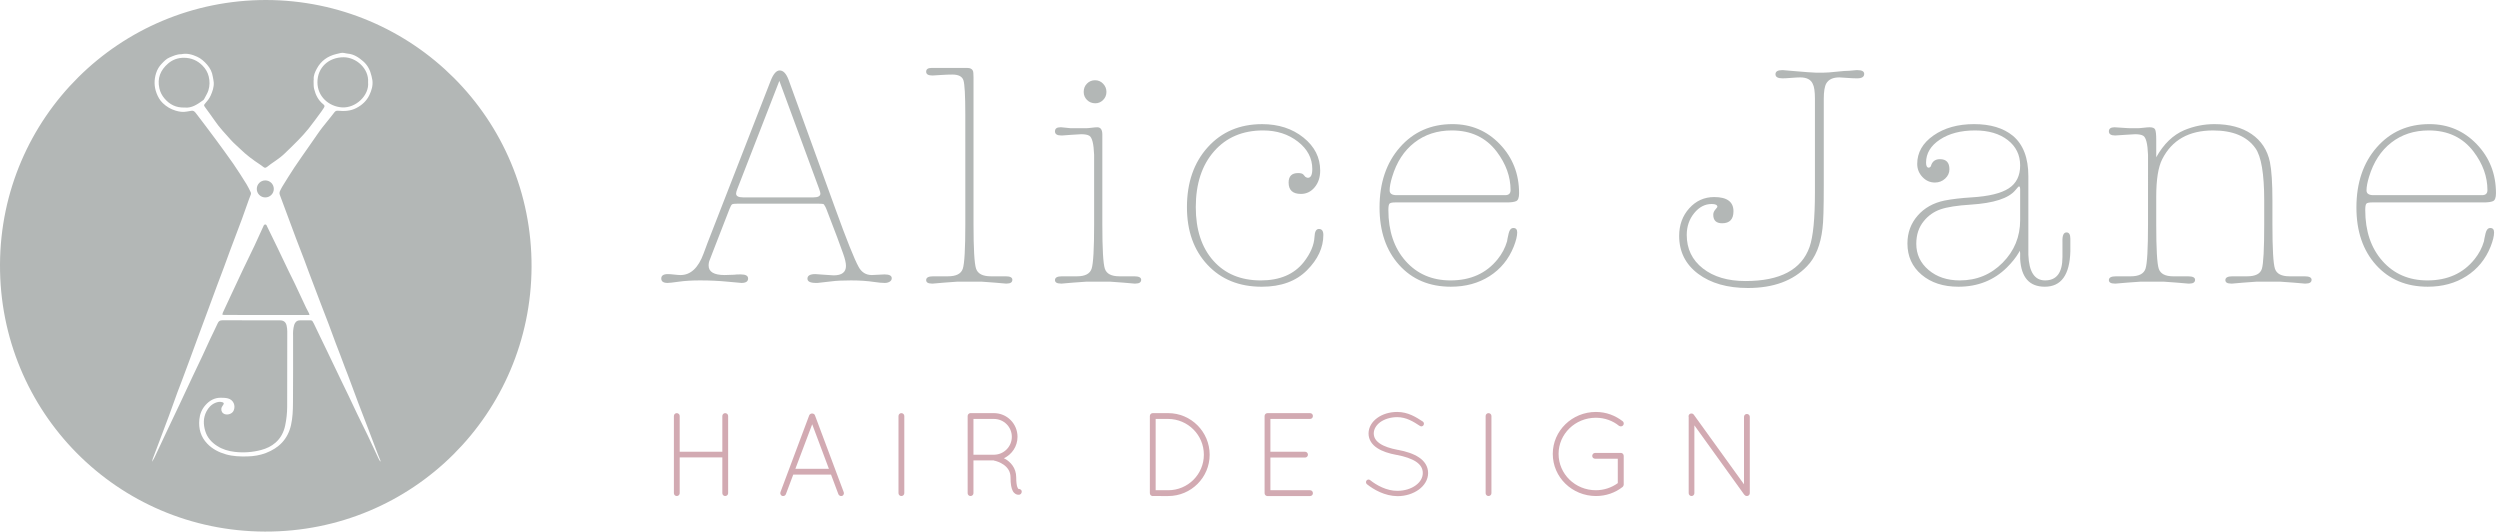 <?xml version="1.0" encoding="utf-8"?>
<!-- Generator: Adobe Illustrator 17.0.0, SVG Export Plug-In . SVG Version: 6.00 Build 0)  -->
<!DOCTYPE svg PUBLIC "-//W3C//DTD SVG 1.1//EN" "http://www.w3.org/Graphics/SVG/1.1/DTD/svg11.dtd">
<svg version="1.1" id="Layer_1" xmlns="http://www.w3.org/2000/svg" xmlns:xlink="http://www.w3.org/1999/xlink" x="0px" y="0px"
	 width="920.615px" height="195.752px" viewBox="0 0 920.615 195.752" enable-background="new 0 0 920.615 195.752"
	 xml:space="preserve">
<path fill="#B3B7B6" d="M97.967,0c53.992,0.106,98.01,43.722,97.776,98.318c-0.23,53.777-43.561,97.602-98.194,97.434
	c-54.469-0.167-97.797-44.186-97.549-98.35C0.249,43.308,44.041,0.018,97.967,0z M56.035,170.05c0.299-0.551,0.625-1.09,0.892-1.656
	c1.69-3.578,3.361-7.166,5.049-10.745c1.379-2.923,2.783-5.834,4.159-8.758c1.584-3.363,3.143-6.737,4.726-10.1
	c1.21-2.57,2.452-5.125,3.659-7.696c1.001-2.132,1.957-4.286,2.957-6.418c0.884-1.884,1.837-3.737,2.69-5.634
	c0.36-0.801,0.834-1.106,1.727-1.102c7.047,0.034,14.093,0.018,21.14,0.02c1.405,0,2.217,0.604,2.517,1.967
	c0.154,0.703,0.233,1.436,0.233,2.156c0.006,9.254,0.013,18.509-0.034,27.763c-0.012,2.296-0.261,4.587-0.736,6.842
	c-0.519,2.465-1.622,4.614-3.533,6.296c-1.529,1.346-3.33,2.19-5.282,2.71c-3.219,0.858-6.493,1.091-9.799,0.699
	c-2.273-0.269-4.442-0.903-6.397-2.148c-2.109-1.343-3.699-3.109-4.429-5.545c-0.728-2.43-0.753-4.839,0.43-7.15
	c0.735-1.436,1.788-2.589,3.318-3.213c0.824-0.336,1.688-0.499,2.568-0.222c0.552,0.174,0.638,0.462,0.328,0.949
	c-0.179,0.28-0.397,0.54-0.537,0.837c-0.384,0.817-0.158,1.78,0.508,2.3c1.13,0.882,3.24,0.356,3.831-0.954
	c0.857-1.902-0.066-4.014-2.076-4.539c-0.833-0.217-1.732-0.234-2.603-0.245c-2.337-0.028-4.186,1.023-5.696,2.733
	c-1.323,1.499-2.046,3.263-2.24,5.25c-0.331,3.399,0.512,6.419,2.908,8.921c1.914,1.999,4.292,3.208,6.929,3.954
	c2.563,0.725,5.185,0.812,7.824,0.753c2.348-0.052,4.643-0.418,6.836-1.256c4.843-1.851,8.103-5.13,9.27-10.319
	c0.603-2.68,0.694-5.401,0.717-8.113c0.07-8.226,0.033-16.452,0.038-24.678c0-0.635-0.041-1.275,0.025-1.904
	c0.079-0.747,0.172-1.511,0.406-2.219c0.302-0.914,0.943-1.578,1.978-1.611c1.329-0.043,2.661-0.005,3.992-0.017
	c0.411-0.004,0.689,0.154,0.869,0.521c0.119,0.243,0.278,0.468,0.396,0.712c0.735,1.523,1.461,3.05,2.194,4.574
	c0.891,1.85,1.792,3.695,2.68,5.546c1.726,3.594,3.444,7.191,5.17,10.785c0.889,1.851,1.8,3.691,2.685,5.544
	c1.12,2.344,2.209,4.703,3.338,7.043c1.247,2.583,2.547,5.141,3.784,7.729c1.355,2.834,2.661,5.692,3.997,8.535
	c0.173,0.368,0.4,0.712,0.602,1.066c0.089-0.219,0.064-0.387,0.003-0.54c-0.279-0.701-0.582-1.394-0.852-2.099
	c-1.25-3.274-2.487-6.552-3.738-9.826c-1.165-3.047-2.355-6.084-3.508-9.135c-1.29-3.415-2.547-6.842-3.825-10.262
	c-0.349-0.933-0.731-1.854-1.083-2.785c-0.577-1.525-1.137-3.056-1.716-4.58c-0.568-1.496-1.163-2.983-1.724-4.482
	c-0.877-2.345-1.721-4.703-2.605-7.045c-0.885-2.344-1.811-4.674-2.706-7.014c-1.023-2.674-2.032-5.354-3.048-8.031
	c-0.481-1.269-0.97-2.534-1.445-3.806c-0.581-1.556-1.136-3.122-1.727-4.674c-1-2.625-2.036-5.236-3.026-7.865
	c-1.435-3.813-2.844-7.635-4.262-11.455c-0.568-1.529-1.106-3.069-1.707-4.584c-0.224-0.564-0.176-1.059,0.076-1.566
	c0.269-0.54,0.523-1.092,0.841-1.602c1.453-2.334,2.879-4.687,4.404-6.973c1.844-2.763,3.779-5.466,5.674-8.195
	c0.896-1.29,1.785-2.584,2.688-3.868c0.624-0.887,1.24-1.781,1.906-2.636c1.075-1.38,2.192-2.727,3.286-4.092
	c0.416-0.518,0.822-1.044,1.224-1.573c0.34-0.446,0.736-0.595,1.33-0.54c2.309,0.214,4.58,0.117,6.71-0.993
	c2.099-1.093,3.77-2.601,4.801-4.752c0.832-1.738,1.378-3.548,1.119-5.509c-0.067-0.504-0.196-1.001-0.31-1.498
	c-0.492-2.132-1.393-4.006-3.104-5.479c-1.659-1.429-3.377-2.595-5.651-2.8c-0.857-0.077-1.688-0.448-2.577-0.241
	c-0.558,0.13-1.115,0.261-1.672,0.395c-3.153,0.762-5.602,2.49-7.145,5.368c-0.667,1.245-1.278,2.544-1.142,4.037
	c0.013,0.147-0.06,0.3-0.053,0.449c0.048,0.992-0.041,2.02,0.193,2.968c0.545,2.203,1.517,4.199,3.363,5.663
	c0.592,0.47,0.595,0.742,0.179,1.398c-0.275,0.434-0.554,0.867-0.859,1.279c-1.566,2.111-3.093,4.253-4.73,6.308
	c-1.164,1.46-2.437,2.841-3.739,4.182c-1.703,1.754-3.466,3.451-5.234,5.14c-1.953,1.865-4.332,3.173-6.437,4.843
	c-0.395,0.313-0.754,0.31-1.146,0.004c-0.404-0.316-0.813-0.628-1.242-0.907c-2.636-1.719-5.147-3.594-7.398-5.805
	c-1.121-1.101-2.355-2.097-3.392-3.27c-2.058-2.328-4.231-4.561-5.979-7.156c-1.13-1.677-2.37-3.279-3.542-4.928
	c-0.491-0.691-0.487-0.79,0.071-1.409c0.773-0.857,1.483-1.748,1.963-2.81c0.702-1.553,1.264-3.145,1.169-4.877
	c-0.039-0.714-0.246-1.418-0.35-2.13c-0.248-1.696-0.977-3.153-2.101-4.438c-1.046-1.196-2.21-2.256-3.659-2.916
	c-1.822-0.83-3.719-1.373-5.762-0.947c-0.059,0.012-0.12,0.014-0.181,0.014c-1.528-0.009-2.869,0.637-4.234,1.201
	c-1.184,0.489-2.024,1.41-2.884,2.299c-0.96,0.993-1.648,2.17-2.061,3.478c-0.78,2.469-0.76,4.951,0.17,7.378
	c0.519,1.355,1.208,2.608,2.29,3.647c1.359,1.306,2.913,2.234,4.699,2.771c1.337,0.401,2.703,0.633,4.108,0.351
	c0.503-0.101,1.023-0.131,1.517-0.262c0.805-0.214,1.334,0.141,1.788,0.74c1.022,1.346,2.056,2.683,3.074,4.031
	c1.365,1.809,2.738,3.612,4.076,5.441c2.248,3.07,4.523,6.123,6.69,9.25c1.72,2.482,3.317,5.05,4.923,7.609
	c0.56,0.892,0.984,1.869,1.468,2.809c0.176,0.342,0.187,0.682,0.032,1.046c-0.225,0.527-0.43,1.064-0.623,1.604
	c-0.863,2.417-1.69,4.846-2.583,7.252c-1.438,3.879-2.926,7.739-4.377,11.613c-0.773,2.064-1.504,4.144-2.272,6.21
	c-0.821,2.208-1.671,4.404-2.493,6.611c-1.054,2.831-2.091,5.669-3.14,8.503c-1.394,3.768-2.795,7.533-4.186,11.301
	c-1.004,2.719-1.992,5.444-2.996,8.164c-0.867,2.35-1.742,4.697-2.622,7.042c-0.552,1.469-1.14,2.925-1.679,4.399
	c-1.047,2.865-2.052,5.745-3.107,8.607c-1.107,3.002-2.25,5.991-3.381,8.984c-0.876,2.318-1.766,4.632-2.63,6.955
	c-0.123,0.331-0.13,0.705-0.191,1.06c-0.202,0.158-0.225-0.285-0.016,0.02C56.081,169.865,55.984,170.263,56.035,170.05z
	 M113.783,115.356c-0.342-0.673-0.726-1.325-1.048-2.007c-1.417-3.002-2.807-6.016-4.228-9.016
	c-0.724-1.528-1.506-3.028-2.239-4.551c-1.414-2.938-2.806-5.887-4.221-8.825c-1.205-2.502-2.425-4.996-3.652-7.488
	c-0.165-0.335-0.257-0.841-0.74-0.811c-0.491,0.03-0.602,0.521-0.776,0.906c-1.049,2.307-2.082,4.623-3.166,6.914
	c-1.368,2.892-2.798,5.755-4.171,8.645c-1.618,3.408-3.206,6.831-4.803,10.248c-0.895,1.914-1.787,3.83-2.671,5.749
	c-0.095,0.206-0.128,0.44-0.206,0.721c0.277,0.062,0.473,0.144,0.67,0.144c10.445,0.006,20.891,0.005,31.424,0.005
	C113.876,115.687,113.859,115.506,113.783,115.356z M74.837,36.876c0.163-0.119,0.301-0.305,0.388-0.49
	c0.488-1.031,1.153-1.957,1.506-3.077c0.546-1.735,0.543-3.458,0.124-5.166c-0.376-1.533-1.152-2.854-2.312-4.015
	c-1.887-1.891-4.129-2.821-6.729-2.852c-2.202-0.026-4.223,0.651-5.923,2.12c-2.805,2.424-4.034,5.39-3.205,9.11
	c0.317,1.424,0.942,2.642,1.881,3.749c1.889,2.226,4.216,3.455,7.455,3.347C70.57,39.885,72.721,38.422,74.837,36.876z
	 M126.558,21.087c-5.557-0.01-9.67,3.791-9.664,9.223c0.005,5.242,4.215,8.921,9.035,9.236c5.086,0.332,10.108-4.444,9.615-9.248
	C135.917,25.283,131.194,21.095,126.558,21.087z M97.695,66.434c-1.731,0-3.135,1.403-3.135,3.135c0,1.731,1.403,3.135,3.135,3.135
	s3.135-1.403,3.135-3.135C100.829,67.837,99.426,66.434,97.695,66.434z"/>
<g>
	<path fill="#B3B7B6" d="M259.086,93.378l1.512-4.069l23.137-59.414c1.008-2.633,2.131-3.953,3.373-3.953
		c1.318,0,2.401,1.126,3.255,3.373l17.209,47.437c4.185,11.551,7.051,18.718,8.603,21.509c1.083,2.015,2.711,3.023,4.882,3.023
		c0.542,0,1.318-0.038,2.325-0.116s1.784-0.118,2.325-0.118c1.784,0,2.675,0.466,2.675,1.396c0,0.544-0.253,0.97-0.757,1.28
		c-0.504,0.308-1.105,0.464-1.802,0.464c-1.008,0-2.285-0.116-3.837-0.348c-2.557-0.388-5.426-0.582-8.603-0.582
		c-3.101,0-5.504,0.116-7.208,0.35l-5.117,0.58h-0.582c-2.091,0-3.139-0.523-3.139-1.571c0-1.121,0.97-1.684,2.907-1.684
		c0.076,0,1.164,0.078,3.255,0.234c2.093,0.156,3.257,0.232,3.489,0.232c3.023,0,4.535-1.164,4.535-3.489
		c0-1.083-0.35-2.595-1.048-4.535l-2.207-6.046l-3.955-10.347c-0.156-0.466-0.464-1.046-0.93-1.743
		c-0.232-0.156-0.854-0.234-1.859-0.234h-29.999c-1.008,0-1.646,0.078-1.918,0.234s-0.601,0.736-0.986,1.743l-6.28,16.161
		c-0.232,0.698-0.542,1.512-0.93,2.441c-0.31,0.622-0.464,1.358-0.464,2.209c0,2.325,1.975,3.489,5.928,3.489
		c0.698,0,1.862-0.038,3.489-0.116c0.466-0.078,1.24-0.118,2.325-0.118h0.116c1.784,0,2.675,0.504,2.675,1.507
		c0,1.09-0.814,1.632-2.444,1.632c-0.31,0-2.034-0.156-5.173-0.464c-3.139-0.31-6.493-0.466-10.056-0.466
		c-3.023,0-5.623,0.156-7.792,0.466c-2.169,0.308-3.565,0.464-4.185,0.464c-1.552,0-2.325-0.539-2.325-1.627
		c0-1.083,0.814-1.627,2.441-1.627c0.542,0,1.318,0.059,2.325,0.175s1.781,0.175,2.325,0.175
		C254.32,101.286,257.149,98.651,259.086,93.378z M301.641,69.544L286.992,29.78l-15.465,39.764
		c-0.31,0.776-0.464,1.358-0.464,1.743c0,0.932,0.852,1.396,2.557,1.396h25.928c1.703,0,2.557-0.464,2.557-1.396
		C302.105,70.979,301.949,70.397,301.641,69.544z"/>
	<path fill="#B3B7B6" d="M346.751,25.013h5.348c0.31,0,1.318,0,3.023,0h1.046c1.086,0,1.784,0.348,2.093,1.043
		c0.154,0.308,0.232,1.121,0.232,2.434v54.134c0,8.963,0.31,14.394,0.932,16.286c0.62,1.892,2.441,2.839,5.464,2.839
		c0.542,0,1.355,0,2.441,0s1.899,0,2.441,0h0.582c1.627,0,2.441,0.431,2.441,1.284c0,0.927-0.698,1.391-2.093,1.391h-0.348
		l-4.069-0.35l-4.769-0.348h-3.371h-2.325h-3.371l-4.769,0.348l-4.069,0.35h-0.466c-1.393,0-2.091-0.428-2.091-1.284
		c0-0.927,0.852-1.391,2.557-1.391h0.466c0.539,0,1.374,0,2.498,0s1.959,0,2.5,0c3.023,0,4.845-0.925,5.464-2.782
		c0.62-1.852,0.932-7.3,0.932-16.341V42.175c0-7.03-0.234-11.241-0.698-12.632c-0.466-1.393-1.824-2.089-4.071-2.089
		c-1.161,0-2.441,0.047-3.837,0.14c-2.091,0.14-3.255,0.211-3.487,0.211c-1.552,0-2.325-0.466-2.325-1.396
		c0-0.93,0.658-1.396,1.975-1.396h0.35H346.751z"/>
	<path fill="#B3B7B6" d="M405.928,82.565c0,9.069,0.31,14.533,0.93,16.395c0.62,1.859,2.403,2.789,5.348,2.789
		c0.542,0,1.355,0,2.444,0c1.083,0,1.897,0,2.441,0h0.582c1.703,0,2.557,0.431,2.557,1.284c0,0.927-0.698,1.391-2.093,1.391
		c-0.388,0-0.542,0-0.464,0l-4.071-0.35l-4.766-0.348h-3.371h-2.209h-3.257l-4.882,0.348l-4.069,0.35c-0.078,0-0.194,0-0.35,0
		c-1.474,0-2.209-0.428-2.209-1.284c0-0.927,0.854-1.391,2.559-1.391h0.582c0.539,0,1.374,0,2.498,0c1.124,0,1.956,0,2.5,0
		c2.945,0,4.726-0.93,5.348-2.789c0.62-1.862,0.93-7.326,0.93-16.395V64.311c0-5.656,0-8.097,0-7.324
		c-0.156-4.031-0.738-6.356-1.743-6.976c-0.622-0.388-1.627-0.582-3.023-0.582c-0.466,0-1.743,0.078-3.837,0.232l-3.139,0.232
		c-0.078,0-0.194,0-0.35,0c-1.549,0-2.325-0.501-2.325-1.512c0-1.005,0.658-1.509,1.978-1.509h0.348l3.489,0.348h5.58
		c0.466,0,1.164-0.059,2.093-0.175c0.93-0.116,1.627-0.173,2.093-0.173c1.24,0,1.859,0.892,1.859,2.673V82.565z M403.255,29.548
		c1.161,0,2.15,0.426,2.964,1.28c0.814,0.854,1.221,1.859,1.221,3.021c0,1.164-0.407,2.153-1.221,2.966
		c-0.814,0.814-1.765,1.221-2.848,1.221c-1.242,0-2.268-0.407-3.082-1.221c-0.814-0.814-1.221-1.802-1.221-2.966
		c0-1.237,0.407-2.266,1.221-3.08S402.091,29.548,403.255,29.548z"/>
	<path fill="#B3B7B6" d="M478.014,63.732c1.008,0,1.668,0.194,1.978,0.58l0.698,0.814c0.388,0.234,0.698,0.35,0.93,0.35
		c1.086,0,1.627-1.086,1.627-3.255c0-3.955-1.762-7.307-5.289-10.058c-3.529-2.751-7.811-4.128-12.847-4.128
		c-7.52,0-13.528,2.557-18.023,7.674c-4.497,5.117-6.744,11.976-6.744,20.58c0,8.296,2.15,14.865,6.453,19.707
		c4.303,4.844,10.134,7.267,17.497,7.267c6.978,0,12.248-2.247,15.813-6.744c2.479-3.177,3.797-6.278,3.953-9.301
		c0.078-1.935,0.62-2.907,1.627-2.907c1.086,0,1.63,0.738,1.63,2.209c0,4.651-2.018,8.994-6.046,13.022
		c-4.033,4.033-9.575,6.046-16.627,6.046c-8.296,0-14.962-2.692-19.998-8.08c-5.041-5.386-7.558-12.459-7.558-21.218
		c0-9.069,2.557-16.433,7.674-22.091c5.117-5.656,11.78-8.487,19.998-8.487c6.046,0,11.122,1.649,15.231,4.941
		c4.106,3.295,6.162,7.345,6.162,12.149c0,2.481-0.679,4.535-2.034,6.162c-1.358,1.63-3.042,2.444-5.057,2.444
		c-3.023,0-4.535-1.396-4.535-4.187C474.527,64.893,475.688,63.732,478.014,63.732z"/>
	<path fill="#B3B7B6" d="M559.398,71.171c0,1.627-0.369,2.6-1.102,2.907c-0.738,0.31-1.883,0.466-3.43,0.466h-41.157
		c-1.088,0-1.765,0.156-2.037,0.464c-0.272,0.312-0.407,1.088-0.407,2.325c0,7.752,2.112,14.011,6.337,18.777
		c4.225,4.769,9.743,7.151,16.565,7.151c7.366,0,13.138-2.595,17.325-7.79c1.628-2.015,2.791-4.225,3.487-6.628
		c0-0.232,0.194-1.199,0.582-2.905c0.312-1.318,0.894-1.978,1.746-1.978c0.932,0,1.396,0.544,1.396,1.627
		c0,1.32-0.426,3.063-1.277,5.232c-1.864,4.651-4.826,8.274-8.894,10.872c-4.073,2.595-8.818,3.894-14.245,3.894
		c-7.905,0-14.261-2.673-19.066-8.021c-4.809-5.348-7.21-12.402-7.21-21.162c0-9.069,2.5-16.452,7.499-22.148
		c5.001-5.698,11.454-8.546,19.359-8.546c6.898,0,12.712,2.462,17.438,7.383C557.032,58.014,559.398,64.041,559.398,71.171z
		 M511.731,70.125c0,1.161,0.852,1.743,2.557,1.743h39.995c1.315,0,1.978-0.62,1.978-1.859c0-4.96-1.708-9.689-5.119-14.186
		c-3.95-5.192-9.457-7.79-16.506-7.79c-5.351,0-9.944,1.493-13.779,4.475c-3.837,2.985-6.569,7.191-8.196,12.615
		C512.041,67.143,511.731,68.808,511.731,70.125z"/>
	<path fill="#B3B7B6" d="M671.597,45.011v23.487c0,8.137-0.156,13.332-0.464,15.579c-0.7,6.124-2.597,10.775-5.696,13.952
		c-5.119,5.348-12.367,8.026-21.743,8.026c-7.598,0-13.72-1.746-18.37-5.235s-6.978-8.14-6.978-13.952
		c0-4.031,1.24-7.421,3.723-10.174c2.479-2.751,5.54-4.128,9.183-4.128c4.726,0,7.092,1.743,7.092,5.232
		c0,2.947-1.396,4.419-4.182,4.419c-2.172,0-3.26-1.048-3.26-3.139c0-0.62,0.213-1.202,0.643-1.746
		c0.421-0.542,0.677-0.852,0.752-0.93c0.076-0.076,0.118-0.154,0.118-0.232c0-0.698-0.7-1.048-2.091-1.048
		c-2.484,0-4.636,1.126-6.453,3.373c-1.826,2.25-2.734,4.923-2.734,8.021c0,5.117,1.978,9.225,5.928,12.324
		c3.955,3.101,9.188,4.653,15.697,4.653c12.792,0,20.655-4.187,23.603-12.558c1.32-3.721,1.978-10.465,1.978-20.23V36.408
		c0-2.713-0.274-4.572-0.828-5.58c-0.71-1.552-2.247-2.325-4.608-2.325c-0.71,0-1.793,0.057-3.25,0.173
		c-1.457,0.116-2.541,0.175-3.25,0.175c-1.732,0-2.597-0.504-2.597-1.512c0-1.005,0.814-1.512,2.441-1.512h0.35l2.673,0.232
		c5.346,0.466,8.487,0.698,9.419,0.698h2.787c1.088,0,2.678-0.116,4.769-0.348c2.091-0.234,3.681-0.35,4.769-0.35l2.555-0.232h0.468
		c1.627,0,2.441,0.466,2.441,1.396c0,1.086-0.861,1.627-2.578,1.627c-1.017,0-1.992-0.038-2.933-0.116
		c-1.873-0.154-3.085-0.232-3.629-0.232c-2.342,0-3.946,0.736-4.807,2.207c-0.625,1.088-0.937,2.985-0.937,5.698V45.011z"/>
	<path fill="#B3B7B6" d="M743.914,93.262l-0.114-0.93l-0.464,0.814c-1.008,1.706-2.436,3.489-4.291,5.348
		c-4.792,4.729-10.744,7.092-17.855,7.092c-5.568,0-10.091-1.474-13.568-4.416c-3.477-2.945-5.218-6.782-5.218-11.513
		c0-3.953,1.249-7.361,3.742-10.231c2.493-2.867,5.81-4.726,9.94-5.58c2.805-0.542,6.117-0.93,9.94-1.164
		c6.311-0.386,10.872-1.49,13.677-3.314c2.805-1.819,4.211-4.629,4.211-8.428c0-3.875-1.523-6.995-4.565-9.36
		c-3.042-2.363-7.063-3.546-12.054-3.546c-5.228,0-9.542,1.124-12.934,3.371c-3.397,2.25-5.095,5.079-5.095,8.49
		c0,1.24,0.35,1.859,1.05,1.859c0.151,0,0.383-0.154,0.695-0.466c0-0.076,0.076-0.308,0.232-0.698
		c0.544-1.315,1.59-1.975,3.141-1.975c2.323,0,3.487,1.24,3.487,3.721c0,1.318-0.52,2.46-1.571,3.43
		c-1.046,0.97-2.304,1.452-3.775,1.452c-1.784,0-3.316-0.677-4.594-2.034c-1.277-1.355-1.921-2.964-1.921-4.826
		c0-4.185,1.996-7.674,5.989-10.465c3.993-2.789,8.97-4.185,14.94-4.185c6.046,0,10.815,1.436,14.302,4.303
		c3.794,3.179,5.696,8.137,5.696,14.881v22.439v6.512c0.237,6.278,2.29,9.417,6.16,9.417c4.263,0,6.396-2.867,6.396-8.603v-0.582
		v-5.114c-0.076-2.247,0.426-3.373,1.509-3.373c0.932,0,1.4,0.776,1.4,2.325v4.651c-0.237,8.684-3.378,13.022-9.419,13.022
		c-5.654,0-8.677-3.409-9.069-10.231V93.262z M721.707,103.261c6.202,0,11.454-2.169,15.754-6.51
		c4.3-4.341,6.453-9.573,6.453-15.697V69.775c0-0.774-0.156-1.161-0.464-1.161c-0.08,0-0.506,0.466-1.282,1.396
		c-2.479,3.023-7.981,4.807-16.506,5.348c-4.963,0.31-8.662,0.892-11.104,1.743c-2.441,0.854-4.476,2.287-6.108,4.303
		c-1.859,2.247-2.787,5.038-2.787,8.371c0,3.877,1.509,7.092,4.532,9.649C713.22,101.984,717.057,103.261,721.707,103.261z"/>
	<path fill="#B3B7B6" d="M794.025,51.639v6.278c2.716-4.882,6.164-8.215,10.351-9.999c3.562-1.471,7.243-2.209,11.042-2.209
		c5.583,0,10.157,1.221,13.72,3.662c3.567,2.441,5.814,5.871,6.746,10.29c0.62,3.023,0.927,7.79,0.927,14.302v8.603
		c0,9.069,0.312,14.533,0.932,16.395c0.62,1.859,2.403,2.789,5.346,2.789c0.544,0,1.377,0,2.503,0c1.121,0,1.954,0,2.498,0h0.582
		c1.703,0,2.559,0.431,2.559,1.284c0,0.927-0.738,1.391-2.209,1.391h-0.35l-4.069-0.35l-4.882-0.348h-3.255h-2.209h-3.373
		l-4.769,0.348l-4.069,0.35h-0.464c-1.396,0-2.096-0.428-2.096-1.284c0-0.927,0.856-1.391,2.559-1.391h0.464
		c0.544,0,1.377,0,2.503,0c1.121,0,1.954,0,2.498,0c3.023,0,4.826-0.911,5.407-2.732c0.582-1.819,0.87-7.305,0.87-16.452v-8.719
		c0-9.843-1.083-16.277-3.255-19.3c-3.099-4.341-8.293-6.512-15.579-6.512c-8.913,0-15.153,3.527-18.72,10.581
		c-1.471,2.869-2.209,7.48-2.209,13.836v10.115c0,9.069,0.312,14.533,0.932,16.395c0.62,1.859,2.403,2.789,5.346,2.789
		c0.544,0,1.358,0,2.446,0c1.083,0,1.897,0,2.441,0h0.582c1.703,0,2.555,0.431,2.555,1.284c0,0.927-0.695,1.391-2.091,1.391
		c-0.388,0-0.544,0-0.464,0l-4.073-0.35l-4.764-0.348h-3.491h-2.091h-3.255l-4.882,0.348l-4.069,0.35c-0.08,0-0.194,0-0.35,0
		c-1.476,0-2.209-0.428-2.209-1.284c0-0.927,0.852-1.391,2.559-1.391h0.582c0.539,0,1.353,0,2.441,0c1.083,0,1.897,0,2.441,0
		c3.023,0,4.84-0.93,5.464-2.789c0.62-1.862,0.927-7.326,0.927-16.395V64.311c0-5.58,0-8.021,0-7.324
		c-0.156-4.031-0.738-6.356-1.741-6.976c-0.624-0.388-1.627-0.582-3.023-0.582c-0.468,0-1.746,0.078-3.837,0.232l-3.491,0.232
		c-1.547,0-2.323-0.501-2.323-1.512c0-1.005,0.695-1.509,2.091-1.509c0.544,0,1.746,0.078,3.605,0.232
		c0.932,0.078,1.821,0.116,2.673,0.116h2.209c0.468,0,1.202-0.059,2.209-0.175c1.008-0.116,1.746-0.173,2.209-0.173
		c1.088,0,1.765,0.272,2.034,0.814C793.892,48.228,794.025,49.546,794.025,51.639z"/>
	<path fill="#B3B7B6" d="M919.13,71.171c0,1.627-0.369,2.6-1.107,2.907c-0.733,0.31-1.878,0.466-3.43,0.466h-41.155
		c-1.088,0-1.765,0.156-2.039,0.464c-0.27,0.312-0.407,1.088-0.407,2.325c0,7.752,2.115,14.011,6.339,18.777
		c4.225,4.769,9.746,7.151,16.568,7.151c7.361,0,13.138-2.595,17.325-7.79c1.627-2.015,2.791-4.225,3.487-6.628
		c0-0.232,0.194-1.199,0.582-2.905c0.307-1.318,0.889-1.978,1.746-1.978c0.927,0,1.391,0.544,1.391,1.627
		c0,1.32-0.426,3.063-1.277,5.232c-1.859,4.651-4.826,8.274-8.894,10.872c-4.069,2.595-8.819,3.894-14.245,3.894
		c-7.905,0-14.259-2.673-19.066-8.021s-7.21-12.402-7.21-21.162c0-9.069,2.503-16.452,7.499-22.148
		c5.001-5.698,11.454-8.546,19.359-8.546c6.898,0,12.712,2.462,17.443,7.383C916.765,58.014,919.13,64.041,919.13,71.171z
		 M871.461,70.125c0,1.161,0.852,1.743,2.555,1.743h40c1.315,0,1.973-0.62,1.973-1.859c0-4.96-1.703-9.689-5.114-14.186
		c-3.955-5.192-9.457-7.79-16.511-7.79c-5.346,0-9.94,1.493-13.777,4.475c-3.837,2.985-6.571,7.191-8.199,12.615
		C871.769,67.143,871.461,68.808,871.461,70.125z"/>
</g>
<g>
	<path fill="#D2AAB2" d="M265.996,168.447h-15.7v13.171c0,0.568-0.48,1.046-1.09,1.046c-0.568,0-1.046-0.478-1.046-1.046V153.18
		c0-0.568,0.478-1.046,1.046-1.046c0.61,0,1.09,0.478,1.09,1.046v13.171h15.7V153.18c0-0.568,0.48-1.046,1.048-1.046
		c0.61,0,1.09,0.478,1.09,1.046v28.438c0,0.568-0.48,1.046-1.09,1.046c-0.568,0-1.048-0.478-1.048-1.046V168.447z"/>
	<path fill="#D2AAB2" d="M306.022,174.767h-13.911l-2.706,7.201c-0.173,0.435-0.565,0.695-1.003,0.695
		c-0.088,0-0.26-0.043-0.393-0.043c-0.523-0.218-0.828-0.875-0.61-1.396l10.6-28.305c0.173-0.393,0.61-0.653,1.046-0.653
		c0.48,0,0.915,0.26,1.048,0.653l10.597,28.305c0.218,0.52-0.045,1.178-0.568,1.396c-0.175,0-0.26,0.043-0.393,0.043
		c-0.393,0-0.828-0.26-1.003-0.695L306.022,174.767z M292.894,172.633h12.343l-6.148-16.402L292.894,172.633z"/>
	<path fill="#D2AAB2" d="M330.869,153.18c0-0.568,0.478-1.046,1.046-1.046c0.61,0,1.09,0.478,1.09,1.046v28.438
		c0,0.568-0.48,1.046-1.09,1.046c-0.568,0-1.046-0.478-1.046-1.046V153.18z"/>
	<path fill="#D2AAB2" d="M372.121,175.77c0-2.224-1.135-3.619-2.486-4.622c-1.353-0.96-2.966-1.438-3.534-1.523
		c-0.13-0.047-0.173-0.09-0.218-0.09h-7.413v12.083c0,0.568-0.48,1.046-1.09,1.046c-0.568,0-1.048-0.478-1.048-1.046V153.18
		c0-0.525,0.438-1.003,0.96-1.046h0.088h0.13h8.504c4.8,0,8.681,3.879,8.681,8.724c0,3.487-2.051,6.496-5.017,7.891
		c0.132,0.09,0.263,0.132,0.438,0.218c2.006,1.135,4.099,3.359,4.099,6.803c0,1.788,0.173,2.881,0.393,3.534
		c0.173,0.525,0.393,0.7,0.435,0.743c0.48-0.043,1.003,0.218,1.178,0.695c0.13,0.568-0.13,1.178-0.698,1.396
		c-0.045,0-0.263,0.047-0.523,0.047h-0.088c-0.568,0-1.483-0.44-1.963-1.396C372.426,179.787,372.121,178.344,372.121,175.77z
		 M366.013,154.273h-7.544v13.171h7.326h0.393c3.534-0.09,6.413-3.009,6.413-6.585C372.601,157.192,369.635,154.273,366.013,154.273
		z"/>
	<path fill="#D2AAB2" d="M424.566,182.663h-0.175c-0.523-0.043-0.958-0.478-0.958-1.046V153.18c0-0.568,0.478-1.046,1.046-1.046
		h0.13h5.583c8.419,0,15.264,6.888,15.264,15.309c0,8.416-6.846,15.219-15.264,15.219H424.566z M430.191,180.525
		c7.241,0,13.128-5.843,13.128-13.081c0-7.286-5.888-13.128-13.128-13.171h-4.622v26.252H430.191z"/>
	<path fill="#D2AAB2" d="M465.68,153.18c0-0.568,0.48-1.046,1.048-1.046h0.088h15.612c0.613,0,1.048,0.478,1.048,1.046
		c0,0.61-0.435,1.093-1.048,1.093h-14.609v12.078h12.778c0.568,0,1.048,0.483,1.048,1.093c0,0.568-0.48,1.046-1.048,1.046h-12.778
		v12.036h14.609c0.613,0,1.048,0.483,1.048,1.093c0,0.568-0.435,1.046-1.048,1.046h-15.57h-0.13h-0.088
		c-0.523-0.043-0.96-0.478-0.96-1.046V153.18z"/>
	<path fill="#D2AAB2" d="M503.22,176.948c0.348-0.435,0.958-0.478,1.351-0.128c2.268,1.831,6.063,3.969,10.032,3.922
		c2.659,0,5.057-0.785,6.716-2.006c1.701-1.221,2.616-2.834,2.616-4.532c0-1.746-0.828-3.056-2.486-4.187
		c-1.656-1.093-4.099-1.921-7.063-2.488h-0.088c-2.836-0.525-5.322-1.306-7.198-2.574c-1.873-1.221-3.139-3.051-3.139-5.318
		c0-2.313,1.266-4.319,3.184-5.715c1.918-1.396,4.492-2.224,7.371-2.224c4.012,0,7.021,1.963,9.419,3.529
		c0.435,0.308,0.568,0.875,0.26,1.353c-0.26,0.435-0.87,0.568-1.306,0.265c-2.399-1.571-5.017-3.231-8.374-3.231
		c-2.486,0-4.71,0.743-6.238,1.831c-1.526,1.135-2.399,2.621-2.399,4.192c0.045,1.523,0.743,2.659,2.268,3.704
		c1.526,1.046,3.794,1.788,6.543,2.313h0.085c3.054,0.568,5.758,1.438,7.763,2.791c2.006,1.306,3.359,3.312,3.359,5.758
		c0,2.441-1.396,4.622-3.447,6.103c-2.048,1.486-4.797,2.399-7.849,2.399c-4.667-0.043-8.724-2.399-11.253-4.405
		C502.958,177.951,502.913,177.341,503.22,176.948z"/>
	<path fill="#D2AAB2" d="M547.078,153.18c0-0.568,0.483-1.046,1.05-1.046c0.61,0,1.088,0.478,1.088,1.046v28.438
		c0,0.568-0.478,1.046-1.088,1.046c-0.568,0-1.05-0.478-1.05-1.046V153.18z"/>
	<path fill="#D2AAB2" d="M587.415,168.924c-0.61,0-1.088-0.435-1.088-1.046s0.478-1.093,1.088-1.093h9.424h0.128
		c0.525,0.047,0.96,0.525,0.96,1.093v10.465v0.175c-0.043,0.308-0.175,0.61-0.393,0.785c-2.706,2.138-6.108,3.359-9.855,3.359
		c-8.766-0.043-15.877-6.893-15.877-15.527c0-8.506,7.111-15.437,15.877-15.437c3.794,0,7.148,1.306,9.897,3.444
		c0.393,0.303,0.525,1.046,0.133,1.481c-0.35,0.44-1.003,0.525-1.528,0.175c-2.224-1.831-5.232-2.966-8.502-2.966
		c-7.636,0-13.739,5.975-13.739,13.303c0,7.413,6.103,13.389,13.739,13.389c2.962,0,5.8-0.96,8.066-2.616v-8.984H587.415z"/>
	<path fill="#D2AAB2" d="M623.947,156.624v24.994c0,0.568-0.478,1.046-1.046,1.046s-1.05-0.478-1.05-1.046v-28.003
		c-0.128-0.435,0-0.87,0.393-1.178c0.483-0.303,1.178-0.218,1.486,0.265l18.493,25.642v-24.856c0-0.568,0.478-1.05,1.046-1.05
		c0.61,0,1.088,0.483,1.088,1.05v28.13c0,0.568-0.478,1.046-1.088,1.046c-0.35,0-0.61-0.132-0.828-0.393
		c-0.047-0.043-0.132-0.085-0.175-0.175L623.947,156.624z"/>
</g>
</svg>
